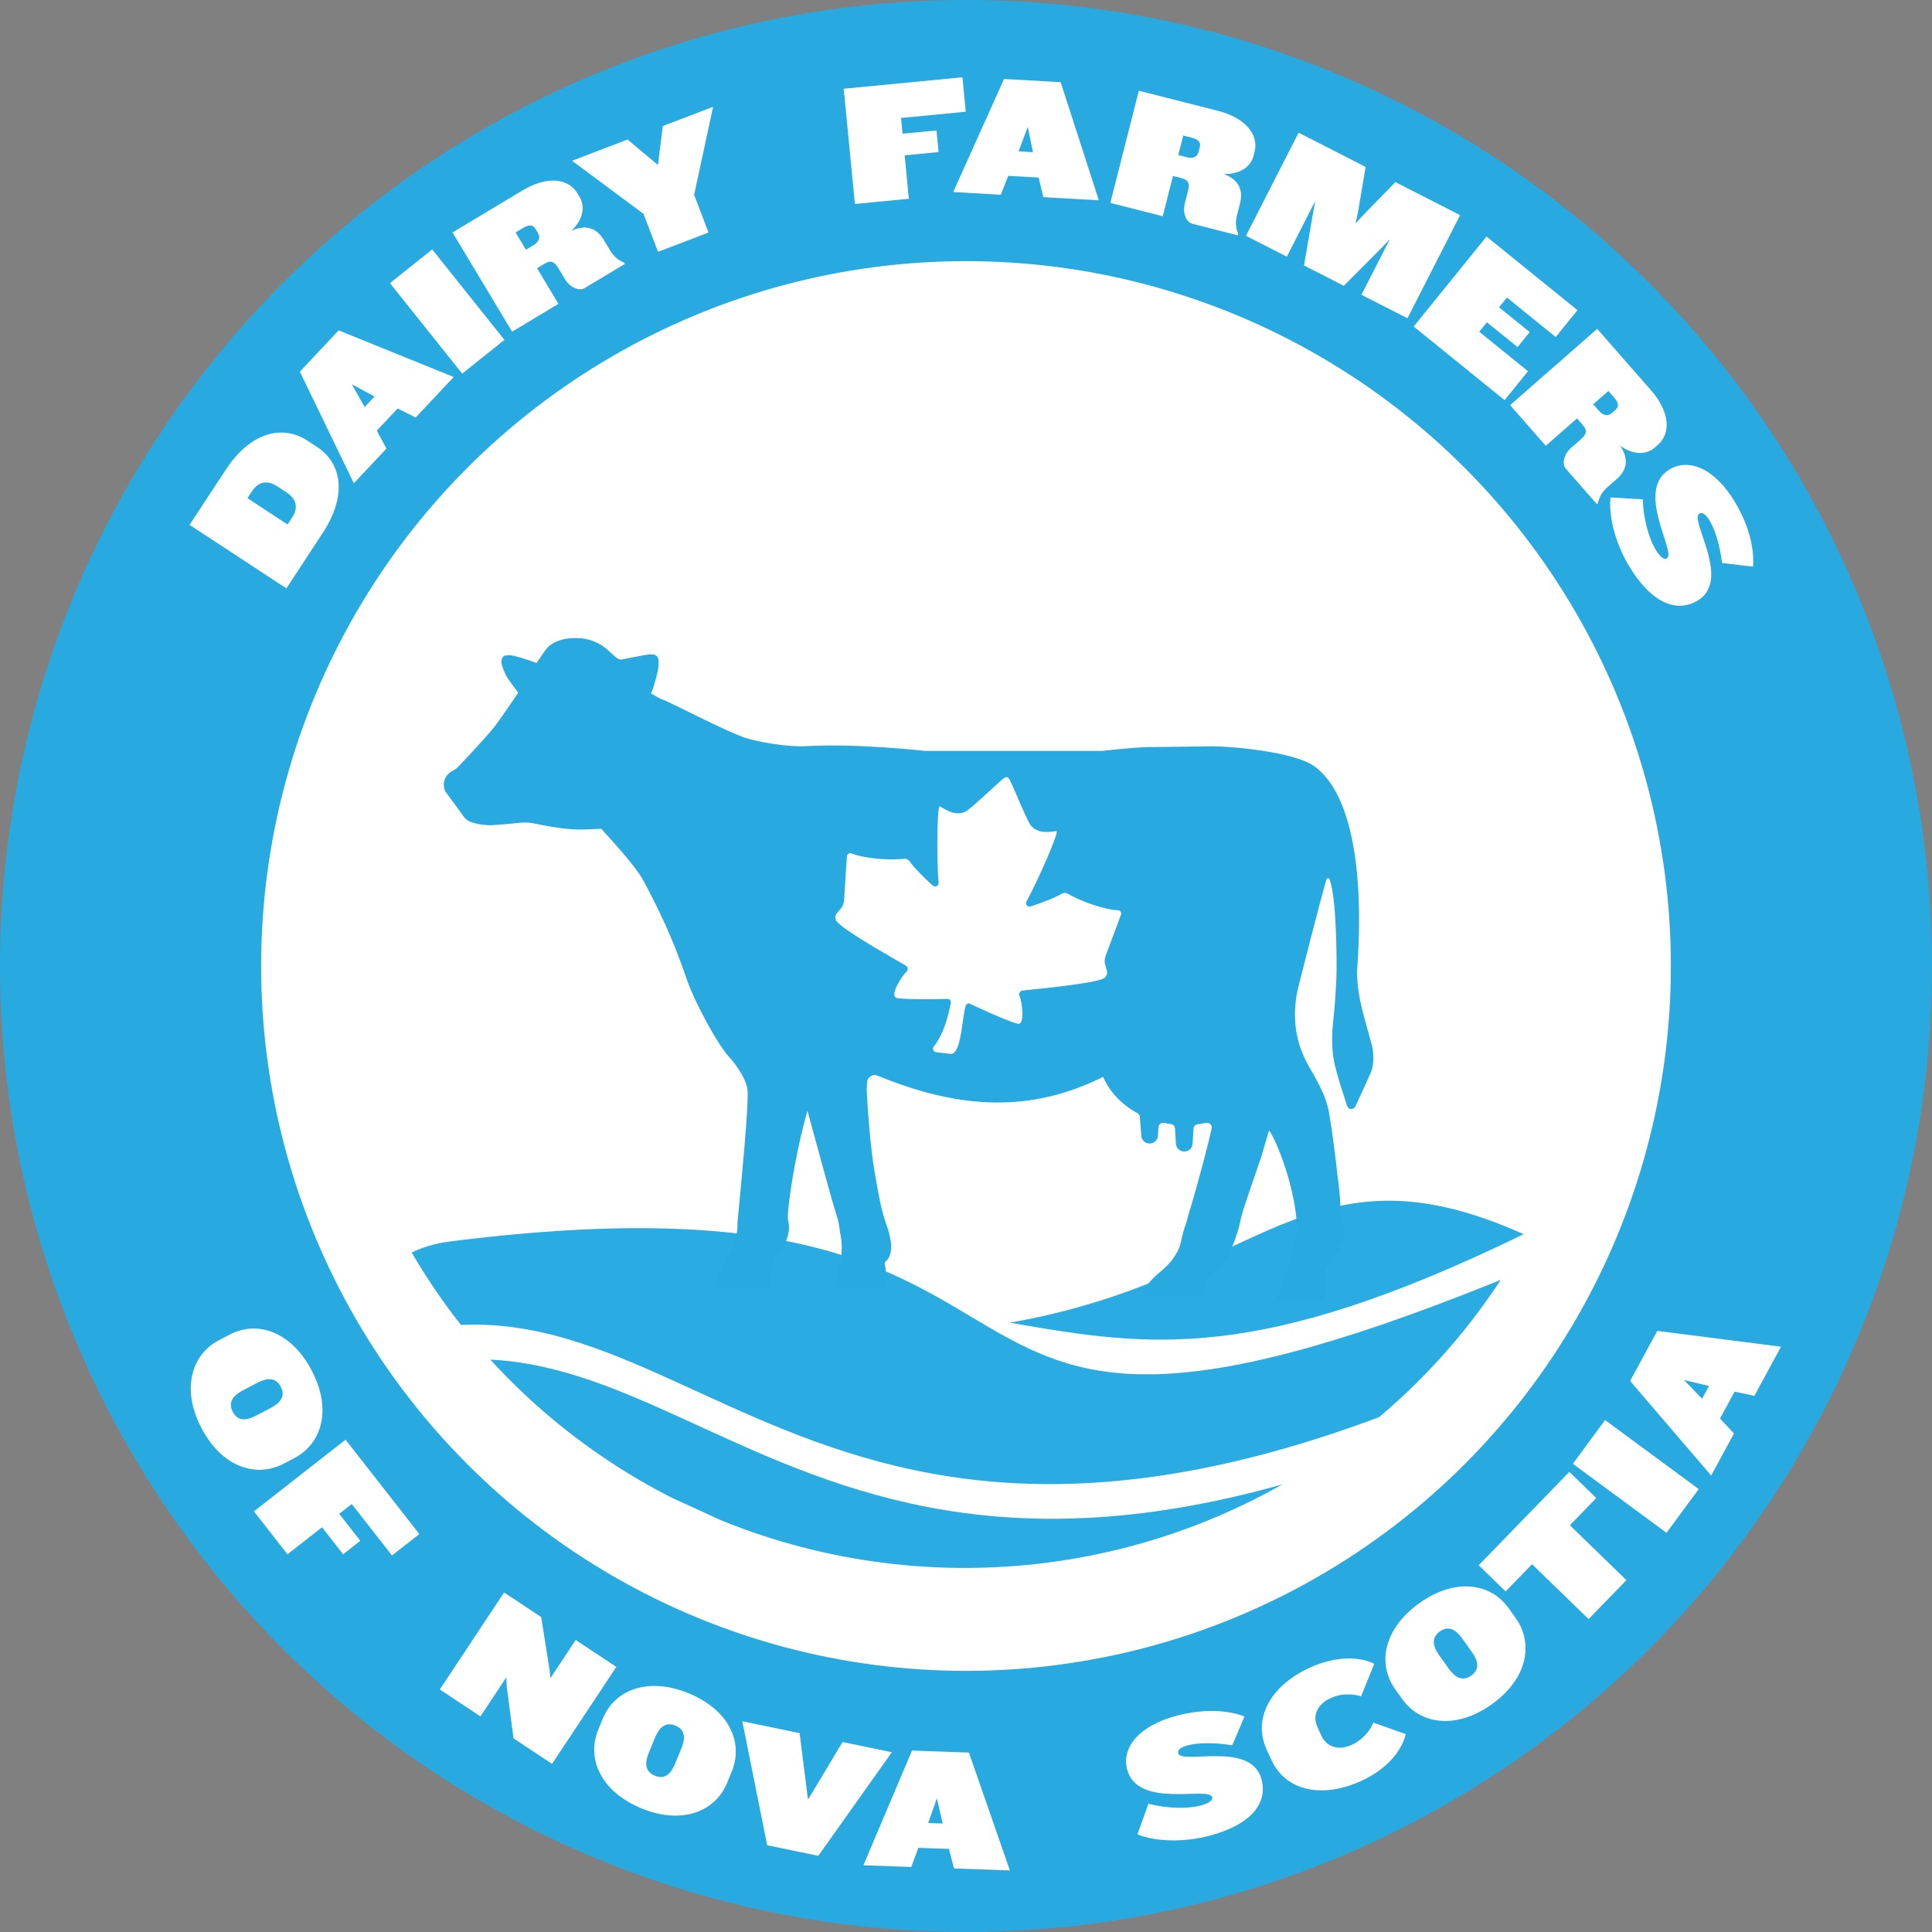 <svg xmlns="http://www.w3.org/2000/svg" xmlns:xlink="http://www.w3.org/1999/xlink" id="swhwgittwt-Layer_1" data-name="Layer 1" viewBox="0 0 784.24 784.24">
  <rect x="0" y="0" width="784.24" height="784.24" fill="#808080" stroke="none"/>
  <defs>
    <style>
      .swhwgittwt-cls-1, .swhwgittwt-cls-2 {
        fill: none;
      }

      .swhwgittwt-cls-2 {
        stroke: #28aae1;
        stroke-width: 106px;
      }

      .swhwgittwt-cls-2, .swhwgittwt-cls-3 {
        stroke-miterlimit: 10;
      }

      .swhwgittwt-cls-4 {
        fill: #28aae1;
      }

      .swhwgittwt-cls-5 {
        clip-path: url(#swhwgittwt-clippath-1);
      }

      .swhwgittwt-cls-6 {
        clip-path: url(#swhwgittwt-clippath-3);
      }

      .swhwgittwt-cls-7 {
        clip-path: url(#swhwgittwt-clippath-4);
      }

      .swhwgittwt-cls-8 {
        clip-path: url(#swhwgittwt-clippath-2);
      }

      .swhwgittwt-cls-9, .swhwgittwt-cls-3 {
        fill: #fff;
      }

      .swhwgittwt-cls-3 {
        stroke: #231f20;
      }

      .swhwgittwt-cls-10 {
        fill: #2aace2;
      }

      .swhwgittwt-cls-11 {
        clip-path: url(#swhwgittwt-clippath);
      }
    </style>
    <clipPath id="swhwgittwt-clippath">
      <ellipse class="swhwgittwt-cls-1" cx="391.57" cy="381.5" rx="258.81" ry="254.96"></ellipse>
    </clipPath>
    <clipPath id="swhwgittwt-clippath-1">
      <circle class="swhwgittwt-cls-1" cx="392.67" cy="387.7" r="270.4"></circle>
    </clipPath>
    <clipPath id="swhwgittwt-clippath-2">
      <rect class="swhwgittwt-cls-1" x="-355.06" y="113.94" width="1474.7" height="983.13"></rect>
    </clipPath>
    <clipPath id="swhwgittwt-clippath-3">
      <rect class="swhwgittwt-cls-1" x="-355.06" y="113.94" width="1474.7" height="983.13"></rect>
    </clipPath>
    <clipPath id="swhwgittwt-clippath-4">
      <path class="swhwgittwt-cls-1" d="M339.57,370.85l2.11-2.51c.57-.88.9-1.92.96-2.98.24-3.55.85-13.36,1.13-17.73.06-.94.97-1.58,1.79-1.24,2.55,1.05,7,1.94,12.11,2.29,3.55.25,6.82.2,9.39-.08.84-.09,1.78.44,2.15,1.01,1.54,2.36,6.35,7.12,9.29,9.76,1.03.93,2.62.39,2.49-1.07-.81-9.39-.66-31.81.55-31.04,2.78,1.77,6.68,4.17,10.58,2.07,2.34-1.27,14.4-13.01,15.78-13.69.36-.18.64-.22.87-.14.25.03.49.17.74.49.97,1.17,7.19,16.82,8.81,18.93,2.7,3.5,7.25,2.91,10.5,2.42,1.42-.21-7.58,20.32-12.15,28.56-.71,1.28.52,2.42,1.84,2,3.77-1.21,10.1-3.6,12.46-5.12.58-.37,1.65-.47,2.38-.05,2.23,1.31,5.2,2.69,8.55,3.91,4.8,1.76,9.22,2.76,11.98,2.85.9.02,1.47.98,1.13,1.86-1.52,4.11-4.96,13.31-6.2,16.64-.37,1-.49,2.09-.33,3.12l.9,3.15c.17,1.2-.43,2.43-1.43,2.92-4.16,2.03-23.77,3.95-32.83,4.89-1.09.11-1.75,1.26-1.27,2.24.86,1.75,2.57,12.11-.9,11.21-4.87-1.26-19.28-8.09-19.28-8.09-.79-.33-1.51.22-1.75,1.04-1.45,4.9-1.69,19.66-6.07,19.33-.76-.06-6.02-.72-6.02-.72-.73-.16-1.54-1.33-.89-2.15,4.38-5.47,6.21-13.5,6.98-17.78.15-.84-.32-1.65-1.18-1.67,0,0-15.63.47-20.6-.36-3.54-.6,2.25-9.35,3.75-10.61.85-.7.71-2.02-.24-2.57-7.9-4.56-25.02-14.3-27.98-17.86-.72-.86-.77-2.22-.11-3.25M338.05,522.73h21.9l-.46-5.62c.3-3.64-1.09-4.13.2-5.23,2.1-1.78,2.35-5.75,1.84-8.35-.55-2.73-.63-3.34-1.56-5.94-2.54-7.14-3.27-12.69-4.65-20.14-2.13-11.51-3.36-30.41-3.5-35.61l.17-2.62c.12-2.06,2.24-3.39,4.15-2.61,33.62,13.79,62.25,15.12,91.62.52,2.63,6.08,7.56,11.24,13.92,14.72.56.31.94.87,1.01,1.51l.59,7.78c.17,1.72,1.61,3.03,3.33,3.03h.09c1.72,0,3.17-1.31,3.33-3.03l.19-3.62c.11-1.14,1.18-1.94,2.3-1.71.9.19,1.81.34,2.73.46.9.12,1.61.84,1.7,1.74l.39,6.37c.16,1.72,1.6,3.03,3.33,3.03h.09c1.72,0,3.17-1.31,3.33-3.03l.38-6.29c.09-.91.8-1.62,1.72-1.73,1.12-.14,2.23-.33,3.33-.56,1.39-.29,2.62.93,2.31,2.31-1.5,6.67-3.45,13.85-3.45,13.85-1.19,4.5-4.04,15.11-6.04,21.36l-.7,2.73c-1.12,2.81-1.78,5.75-2.44,8.7-.51,2.21-1.61,4.02-2.82,5.82-3.33,4.93-7.7,6.63-11.02,11.56-.34.51-.65,1.02-.84,1.56l-.28,2.39,24.07-.15c.64-1.81,1.32-3.6,1.78-5.45.6-2.42,1.7-4.31,4.11-5.34,1.6-.68,2.54-2.1,3.33-3.58,2.88-5.4,5.04-11.06,6.21-17.12.67-3.45,7.33-21.93,8.26-24.97.8-2.64,2.76-9.56,3.2-10.68,5.17,8.46,11.23,27.76,11.23,39.91,0,5.69-5.96,24.19-8.81,29.25l19.13-.34c1-1.43,2.62-8.25,1.21-11.17.18.37.33-.71.44-1.06.21-.74,1.42-1.75,2.59-4.58.59-1.44.71-1.4,1.66-2.63,1.98-2.59,4.16-5.1,2.78-10.14-.89-3.27-1.33-6.64-1.43-10.04-.16-5.41-1.21-10.75-1.68-16.14,0,0-1.68-13.96-2.96-20.8-1.3-6.84-4.92-12.61-8.24-18.52-5.17-9.17-6.58-18.84-4.66-29.41.36-2.03,9.58-38.06,11.94-46.07.19-.66,1.12-.7,1.35-.05,3.03,8.69,2.89,36.17,2.71,40.11-.27,5.78-.67,11.58-1.28,17.33-.65,6.24-.74,12.47.8,18.53,1.5,5.94,3.01,10.16,4.82,15.92.24.75.93,1.28,1.72,1.28.7,0,1.34-.41,1.64-1.06,2.17-4.66,4.36-9.32,6.39-14.03.58-1.35.79-2.93.87-4.42.14-2.35-.05-4.68-.71-6.98-1.08-3.71-2.03-7.46-3.07-11.18-1.63-5.86-2.73-11.81-2.82-17.9-.03-2.61,6.65-65.37-16.99-83.34-8.18-6.22-35.05-8.46-42.79-8.31-8.24.17-16.49.19-24.74.31-6.32.09-18.96,1.55-18.96,1.55h-71.93s-27.7-3.15-48.31-1.91c-6.38.39-19.74-1.52-25.71-3.8-10.75-4.11-28.36-13.71-33.08-15.38-1.28-.46-2.47-1.48-4.08-2.21.52-1.37.95-2.24,1.19-3.17.67-2.53,1.56-5.05,1.83-7.63.48-4.73-.72-5.66-5.47-4.81-3.12.57-6.24,1.14-9.35,1.78-3.53.74-6.09-8.68-18.98-8.68-2.48,0-9.19.44-12.29,5.25-.52.8-1.17,1.55-1.66,2.38-.24.4-.87,1.32-1.72,2.54-3.47-1.45-9.35-3.2-10.78-3.19-.73,0-1.47,0-2.15.19-.82.23-1.45,1.62-1.33,2.76.17,1.49,1.43,4.3,1.43,4.3.69,1.92,3.45,5.22,5.4,7.96-.02.07-7.04,10.42-9.4,13.48-3.95,5.11-15.15,16.77-15.15,16.77-.43.45-.92.83-1.47,1.12l-.99.55c-1.91,1.06-3.19,3.09-3.2,5.44,0,.84.19,1.68.51,2.46.06.14.14.27.23.39l7.7,10.54c2.02,2.54,8.28,3.04,10.48,3.04s12.03-1,12.03-1c1.96-.2,3.95-.1,5.88.31,4.18.9,12.23,2.43,18.23,2.43,4.54,0,5.75-.25,8.91-.3.73,1.05,13.51,14.36,17.14,21.19,6.65,12.53,11.95,23.54,17.69,40.37,2.83,8.31,12.4,26.35,17.37,31.45.99,1.01,6.44,7.66,7.11,12.86.71,5.5-3.01,42.72-4.05,53.84,0,6.15-1.3,9.4-4.38,14.86-.84,1.47-1.54,3.5-2.69,5.56l-2.62,6.12h22.36l.46-4.63c.18-1.94,1.28-5.28,1.77-7.1.43-1.62.59-.49,1.62-1.82,2.13-2.8,5.49-8.27,4.02-13.7-.76-2.82,2.58-26.04,7.83-44.54,4.18,14.91,9.44,35.05,12.15,43.41.81,2.53.84,5.05,1.4,7.64.4,1.85.51,4.93.28,6.83l-.29,2.68c-.39,3.22-.75,3.72-1.33,6.92-.22,1.2-1.05,2.75-1.91,4.33"></path>
    </clipPath>
  </defs>
  <circle class="swhwgittwt-cls-3" cx="391.57" cy="392.12" r="352.55"></circle>
  <g class="swhwgittwt-cls-11">
    <g class="swhwgittwt-cls-5">
      <g class="swhwgittwt-cls-8">
        <g class="swhwgittwt-cls-6">
          <path class="swhwgittwt-cls-10" d="M141.55,570.22v27.57c132.74-59.48,176.8,130.27,446.23,14.85,19.63-8.41,32.4-27.66,32.4-49.01-293.96,143.12-339.39-55.52-472.35-2.66-3.79,1.51-6.29,5.18-6.29,9.26"></path>
          <path class="swhwgittwt-cls-10" d="M618.48,500.98c-88.21-39.53-106.48,18.01-208.54,35.92,57.46,10.08,100.97,16.46,208.54-35.92"></path>
          <path class="swhwgittwt-cls-10" d="M140.62,549.55h0c137.01-61.4,179.55,142.73,472.94,2.74,3.47-1.66,5.69-5.16,5.69-9v-27.9c-281,116.75-149.91-48.13-437.08-11.38-23.44,3-41.56,21.9-41.56,45.54"></path>
        </g>
      </g>
    </g>
  </g>
  <circle class="swhwgittwt-cls-2" cx="392.12" cy="392.12" r="339.12"></circle>
  <path class="swhwgittwt-cls-9" d="M130.92,216.47l-14.67,22.36-39.3-25.77,14.67-22.36c10.18-15.52,23.19-18.38,33.22-11.8l3.84,2.52c10.03,6.58,12.42,19.54,2.24,35.05ZM112.6,197.45c-3.48-2.28-7.36-2.55-10.34,2l-1.82,2.77,16.29,10.68,1.82-2.77c2.98-4.54,1.25-7.96-2.29-10.28l-3.66-2.4Z"></path>
  <path class="swhwgittwt-cls-9" d="M168.71,169.48l-7.3-3.67-8.46,9,3.92,7.27-13.24,14.09-21.92-45.3,15.75-16.76,46.71,18.92-15.46,16.46ZM142.84,156.01l5.18,9.22,4.01-4.27-9.19-4.96Z"></path>
  <path class="swhwgittwt-cls-9" d="M187.61,151.66l-29.32-36.73,17.15-13.69,29.32,36.73-17.15,13.69Z"></path>
  <path class="swhwgittwt-cls-9" d="M237.34,116.94c-2.24,1.34-5.97-.2-8.04-3.65l-2.62-4.36c-1.49-2.48-2.87-3.54-5.65-1.87l-3.02,1.82,8.68,14.46-18.81,11.3-24.2-40.28,28.37-17.04c9.98-5.99,18.63-5.02,22.37,1.21l.87,1.45c2.33,3.87,1.38,9.29-3.37,13.71,6.57-3.04,10.66-.48,13.17,3.7l2.54,4.23c1.53,2.54,3.32,4.02,5.7,4.97l.33.54-16.33,9.81ZM217.48,93.06c-1.16-1.94-2.63-2.04-5.29-.45l-2.9,1.74,4.21,7.02,2.9-1.74c2.66-1.6,3-3.37,1.87-5.24l-.8-1.33Z"></path>
  <path class="swhwgittwt-cls-9" d="M281.76,79.09l5.85,15.29-20.5,7.84-5.9-15.42-29.01-21.54,22.54-8.62,12.33,10.32,1.97-15.79,20.43-7.81-7.71,35.74Z"></path>
  <g id="swhwgittwt-FARMERS">
    <path class="swhwgittwt-cls-9" d="M365.75,47.88l.62,6.39,13.77-1.33.85,8.78-13.77,1.33,1.7,17.63-21.91,2.12-4.52-46.78,48.18-4.65,1.35,13.98-26.27,2.54Z"></path>
    <path class="swhwgittwt-cls-9" d="M423.49,80.03l-1.88-7.95-12.33-.7-3.05,7.67-19.3-1.1,20.64-45.9,22.97,1.31,15.51,47.95-22.54-1.28ZM417.19,51.54l-3.74,9.89,5.85.33-2.1-10.23Z"></path>
    <path class="swhwgittwt-cls-9" d="M484.02,90.83c-2.53-.64-4.06-4.38-3.07-8.28l1.25-4.92c.71-2.8.5-4.53-2.65-5.33l-3.42-.87-4.15,16.34-21.27-5.4,11.57-45.54,32.07,8.15c11.28,2.87,16.68,9.7,14.89,16.74l-.42,1.64c-1.11,4.38-5.63,7.52-12.11,7.26,6.78,2.52,7.84,7.23,6.64,11.95l-1.22,4.79c-.73,2.87-.52,5.18.48,7.55l-.16.62-18.46-4.69ZM486.99,59.92c.56-2.19-.4-3.3-3.41-4.07l-3.28-.83-2.02,7.93,3.28.83c3.01.77,4.5-.24,5.04-2.36l.38-1.5Z"></path>
    <path class="swhwgittwt-cls-9" d="M552.64,119.66l11.52-22.56-4.55,4.73-14.13,14.18-16.15-8.25,3.38-19.67,1.16-6.46-11.52,22.56-16.59-8.47,21.37-41.86,27.21,13.9-3.15,18.59-.95,4.35,3.03-3.29,13.15-13.49,26.27,13.41-21.37,41.86-18.67-9.53Z"></path>
    <path class="swhwgittwt-cls-9" d="M573.85,132.54l29.57-36.52,36.9,29.88-8.83,10.91-19.8-16.03-3.2,3.95,12.45,10.08-4.93,6.09-12.45-10.08-3.11,3.84,19.8,16.03-9.5,11.74-36.91-29.88Z"></path>
    <path class="swhwgittwt-cls-9" d="M635.63,190.3c-1.72-1.96-.86-5.91,2.17-8.56l3.82-3.35c2.18-1.91,2.98-3.45.84-5.89l-2.32-2.65-12.69,11.11-14.46-16.51,35.35-30.96,21.8,24.89c7.67,8.76,8.24,17.45,2.78,22.23l-1.27,1.12c-3.4,2.97-8.9,3.01-14.09-.88,4.16,5.93,2.36,10.41-1.3,13.61l-3.72,3.25c-2.23,1.95-3.36,3.98-3.88,6.49l-.48.42-12.55-14.33ZM655.6,166.53c1.7-1.49,1.55-2.95-.5-5.28l-2.23-2.55-6.16,5.39,2.23,2.55c2.05,2.34,3.84,2.35,5.49.91l1.17-1.02Z"></path>
    <path class="swhwgittwt-cls-9" d="M661.08,229.48c-5.48-9.22-8.13-20.04-7.35-27.56l13.09.76c.3,8.11,2.51,15.83,5.14,20.25,1.84,3.09,3.45,4.43,4.67,3.71,4-2.38-13.21-27.61,1.17-36.15,7.46-4.43,18.07-.81,26.58,13.51,6.27,10.55,7.76,20.1,7.18,26.02l-12.54-1.49c-.85-6.96-2.74-13.31-4.97-17.07-1.48-2.49-2.96-3.74-4.23-2.98-4.25,2.52,13.32,26.97-.75,35.33-8.43,5.01-18.74,1.2-27.97-14.32Z"></path>
  </g>
  <g id="swhwgittwt-OF">
    <path class="swhwgittwt-cls-9" d="M81.81,579.76c-8.27-15.76-4.2-29.83,7.04-35.73l4.33-2.27c11.3-5.93,25.07-1.22,33.34,14.54,8.24,15.7,4.26,29.64-7.04,35.57l-4.33,2.27c-11.24,5.9-25.1,1.32-33.33-14.38ZM109.85,571.53c3.83-2.01,6.19-4.69,4.11-8.64s-5.65-3.6-9.48-1.59l-5.97,3.13c-3.77,1.98-6.09,4.72-4.02,8.68,2.08,3.96,5.62,3.54,9.39,1.56l5.97-3.13Z"></path>
    <path class="swhwgittwt-cls-9" d="M142.78,610.51l-5.08,3.98,8.56,10.95-6.98,5.46-8.56-10.95-14.02,10.97-13.63-17.42,37.19-29.1,29.97,38.31-11.11,8.69-16.34-20.89Z"></path>
  </g>
  <g id="swhwgittwt-NOVA">
    <path class="swhwgittwt-cls-9" d="M208.44,705.61l-2.77-21.23-.15-3.5-10.5,15.84-16.49-10.93,26.09-39.36,15.07,9.99,3.48,21.96.22,2.87,10.3-15.54,16.49,10.93-26.09,39.36-15.66-10.38Z"></path>
    <path class="swhwgittwt-cls-9" d="M260.38,734.05c-16.46-6.77-22.38-20.16-17.55-31.9l1.86-4.52c4.85-11.8,18.43-17.04,34.89-10.27,16.4,6.74,22.3,19.98,17.45,31.78l-1.86,4.53c-4.83,11.74-18.39,17.13-34.78,10.39ZM276.58,709.74c1.64-4,1.73-7.57-2.4-9.27-4.13-1.7-6.65.87-8.29,4.87l-2.56,6.23c-1.62,3.94-1.64,7.53,2.49,9.23,4.13,1.7,6.58-.9,8.2-4.83l2.56-6.23Z"></path>
    <path class="swhwgittwt-cls-9" d="M332.17,753.32l-20.76-4.3-10.08-50.32,23.26,4.82,3.39,26.99,14.04-23.38,20,4.14-29.85,42.05Z"></path>
    <path class="swhwgittwt-cls-9" d="M387.25,758.46l-2.06-7.95-12.4-.44-2.9,7.77-19.42-.69,19.74-46.56,23.1.82,16.62,47.84-22.68-.8ZM380.31,729.98l-3.55,10.02,5.88.21-2.33-10.23Z"></path>
  </g>
  <g id="swhwgittwt-SCOTIA">
    <path class="swhwgittwt-cls-9" d="M490.38,745.3c-10.44,2.68-21.62,2.18-28.66-.7l4.43-12.41c7.91,2,15.97,2.05,20.99.76,3.5-.9,5.25-2.08,4.9-3.45-1.16-4.53-30.36,4.94-34.54-11.34-2.17-8.45,4.33-17.66,20.54-21.82,11.95-3.07,21.57-1.81,27.13.43l-4.98,11.68c-6.96-1.14-13.61-1.12-17.87-.02-2.82.72-4.44,1.8-4.07,3.24,1.23,4.81,29.77-5.23,33.86,10.71,2.45,9.55-4.13,18.41-21.72,22.93Z"></path>
    <path class="swhwgittwt-cls-9" d="M552.73,722.82c-16.35,7.56-30.93,3.92-36.58-8.31l-1.96-4.25c-5.66-12.23,1-25.7,17.35-33.26,9.98-4.62,20.1-4.85,26.29-1.61l-5.32,13.16c-3.71-1.1-8.34-1.14-12.4.74-5.34,2.47-7.48,7.13-5.34,11.77l1.67,3.6c2.14,4.63,7.08,6.02,12.42,3.55,4.25-1.96,7.35-5.74,8.59-8.97l13.18,4.68c-1.77,7.15-7.92,14.29-17.9,18.91Z"></path>
    <path class="swhwgittwt-cls-9" d="M605.52,691.83c-14.5,10.32-28.99,8.18-36.35-2.16l-2.84-3.99c-7.4-10.4-4.59-24.67,9.91-34.99,14.45-10.28,28.79-8.22,36.2,2.18l2.84,3.99c7.36,10.34,4.69,24.69-9.76,34.97ZM593.59,665.15c-2.51-3.52-5.48-5.5-9.12-2.91-3.64,2.59-2.81,6.09-.3,9.61l3.91,5.49c2.47,3.47,5.5,5.4,9.14,2.81,3.64-2.59,2.75-6.05.28-9.51l-3.91-5.49Z"></path>
    <path class="swhwgittwt-cls-9" d="M637.25,619.14l22.95,22.27-15.36,15.82-22.95-22.28-10.72,11.04-10.94-10.62,36.8-37.91,10.94,10.62-10.72,11.04Z"></path>
    <path class="swhwgittwt-cls-9" d="M676.47,622.2l-38.02-28.01,13.08-17.75,38.02,28.01-13.08,17.75Z"></path>
    <path class="swhwgittwt-cls-9" d="M712.13,566.6l-8.03-1.69-5.91,10.91,5.67,6.06-9.26,17.08-32.9-38.4,11.02-20.32,50.23,6.42-10.81,19.95ZM683.54,560.14l7.39,7.64,2.8-5.17-10.2-2.46Z"></path>
  </g>
  <g class="swhwgittwt-cls-7">
    <circle class="swhwgittwt-cls-4" cx="393.48" cy="393.53" r="268.68"></circle>
  </g>
</svg>